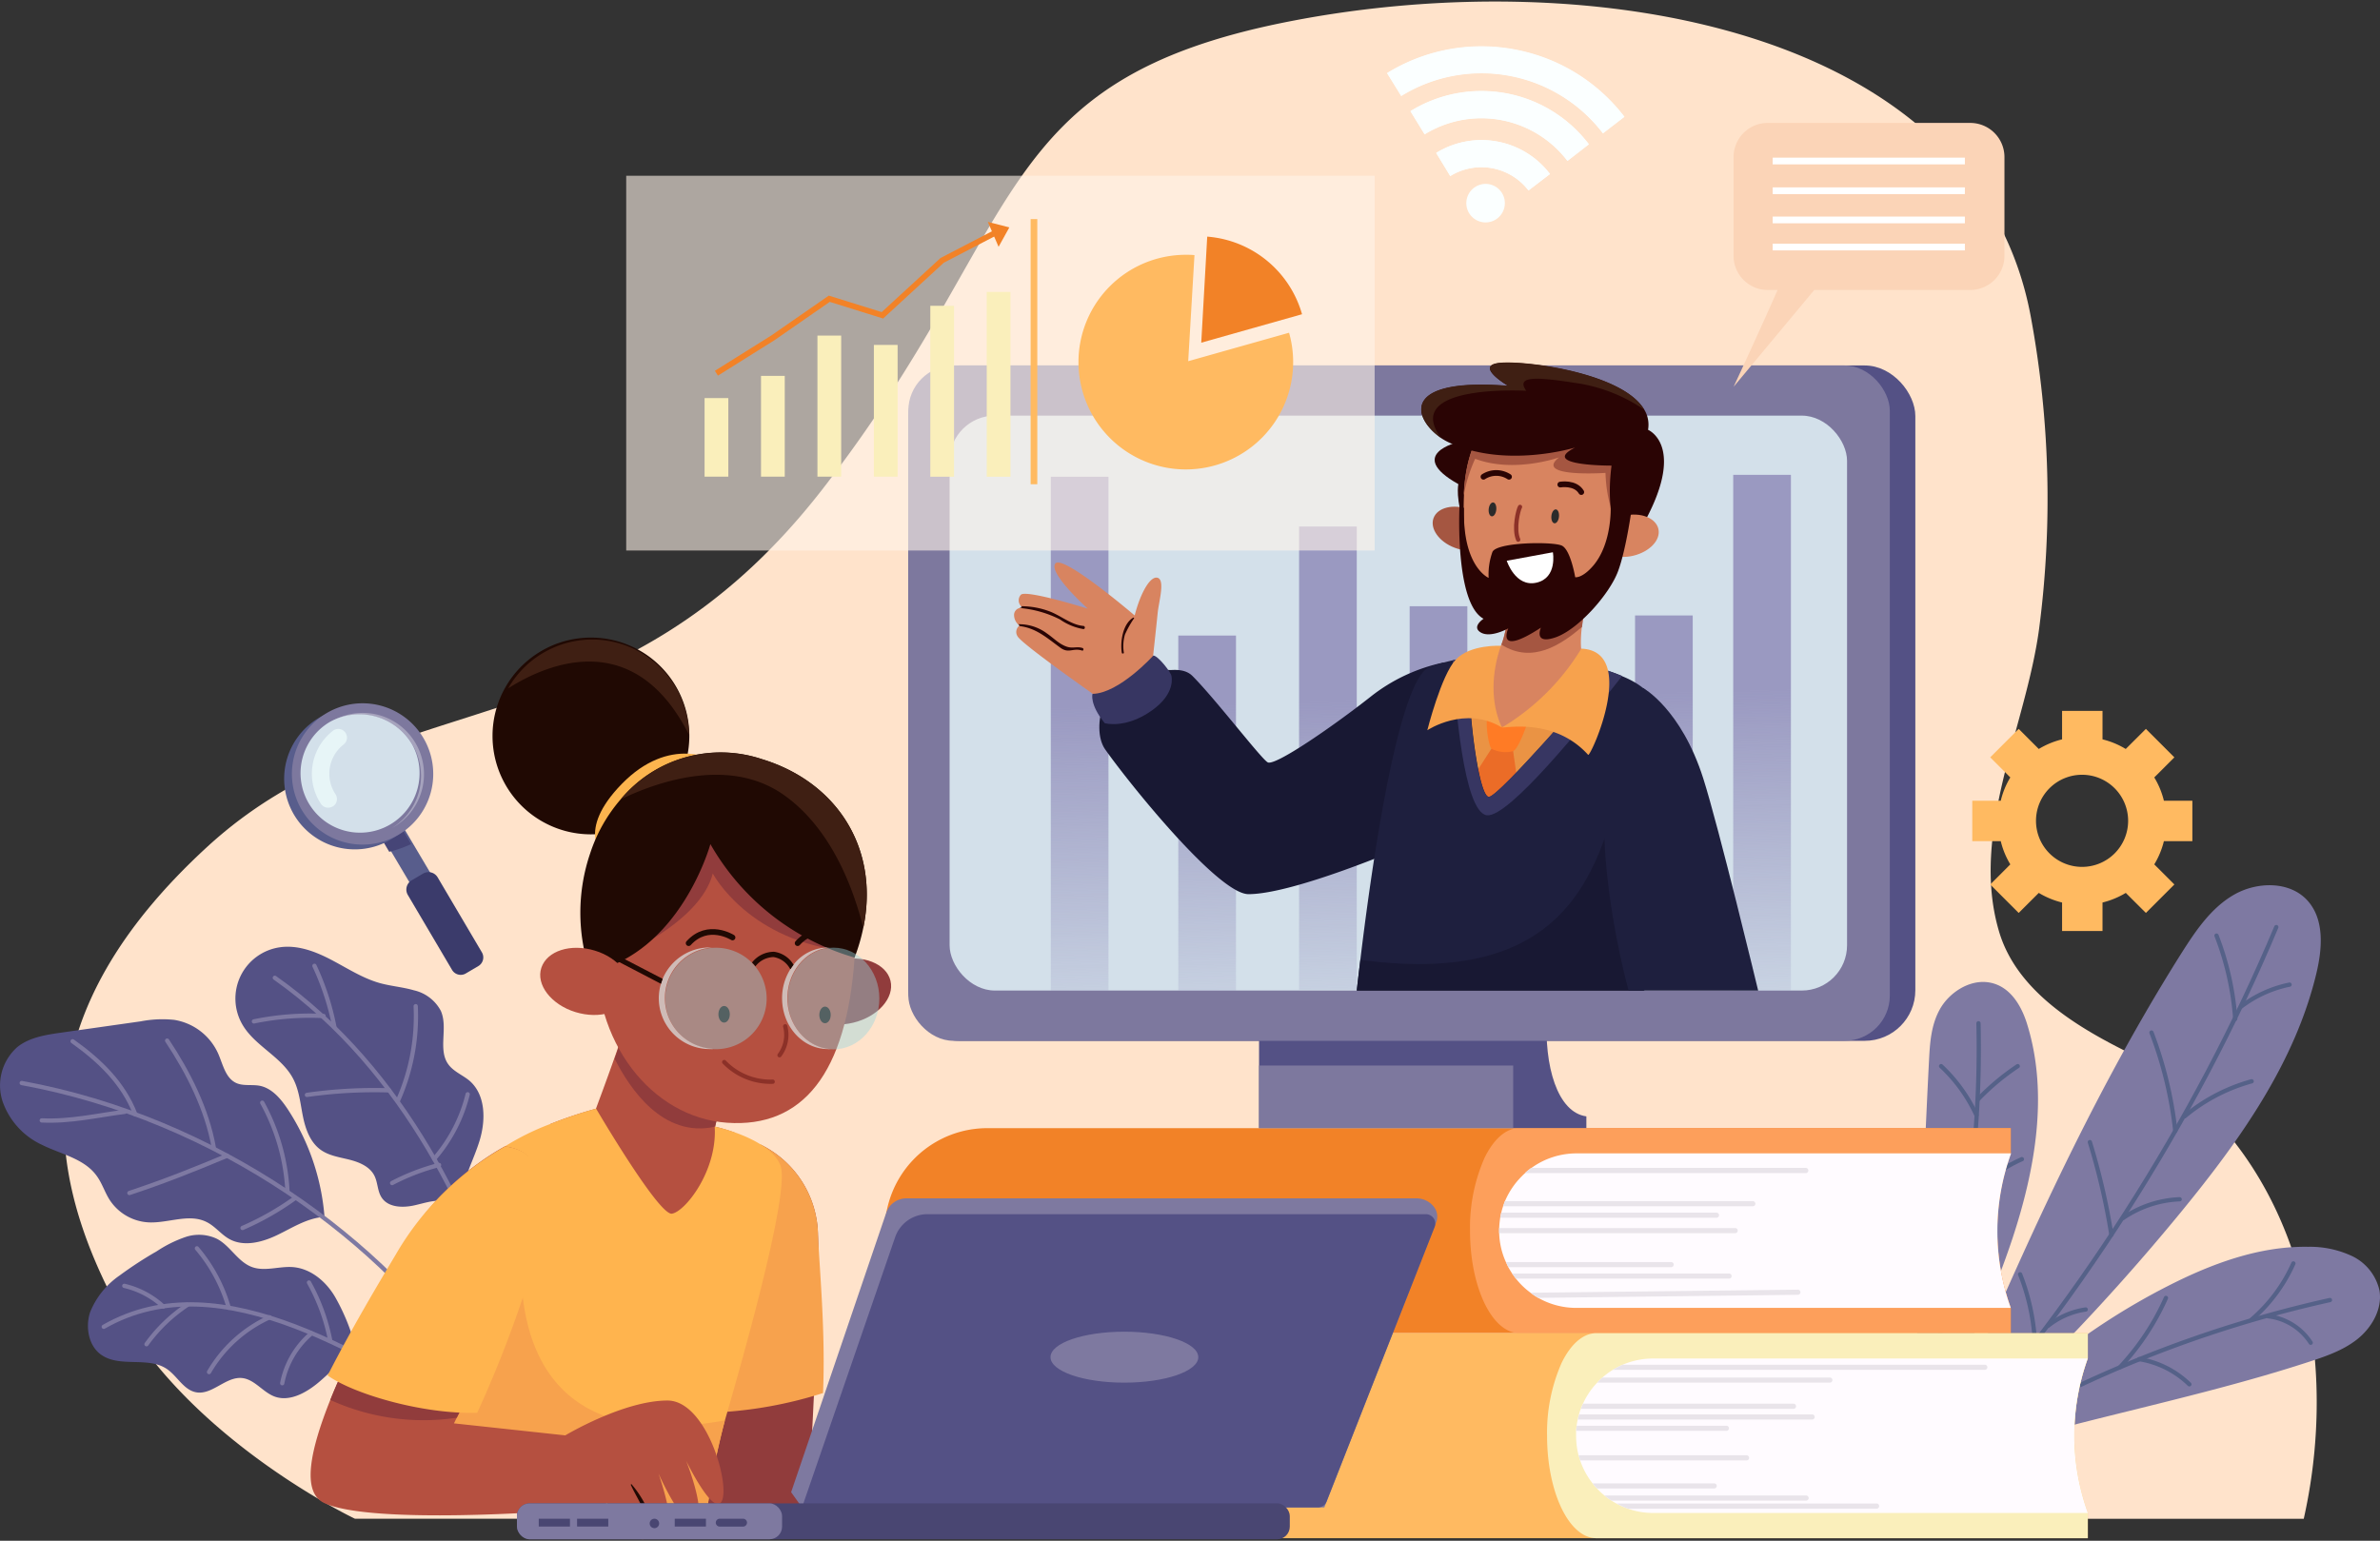 <?xml version="1.0"?>
<svg xmlns="http://www.w3.org/2000/svg" xmlns:xlink="http://www.w3.org/1999/xlink" version="1.1" width="2000" height="1295"><rect width="100%" height="100%" fill="#333333" stroke="none"/><svg xmlns:xlink="http://www.w3.org/1999/xlink" viewBox="0 0 417.95 270.1" x="0" y="0" width="2000" height="1295"><defs><linearGradient id="a" x1="310.94" y1="186.28" x2="309.24" y2="120.85" gradientUnits="userSpaceOnUse"><stop offset="0" stop-color="#9a99c1" stop-opacity="0"/><stop offset="1" stop-color="#9a99c1"/></linearGradient><linearGradient id="b" x1="293.39" y1="186.74" x2="291.69" y2="121.31" xlink:href="#a"/><linearGradient id="c" x1="253.85" y1="187.76" x2="252.16" y2="122.33" xlink:href="#a"/><linearGradient id="d" x1="234.63" y1="188.26" x2="232.94" y2="122.83" xlink:href="#a"/><linearGradient id="e" x1="213.18" y1="188.82" x2="211.49" y2="123.38" xlink:href="#a"/><linearGradient id="f" x1="191.17" y1="189.39" x2="189.47" y2="123.95" xlink:href="#a"/></defs><g style="isolation:isolate"><path d="M62.33,266.49s-29.66-14.06-42.17-38-15.76-50.62,16.22-80,71.85-16.24,108-62.76,29.21-71.89,82.05-82.23,121,.94,130.25,52.16a175.67,175.67,0,0,1,1.41,54.49c-2.3,17.2-12.18,35.73-7.06,53.13,2.92,10,12.67,16.21,21.41,20.66,30.59,15.5,39.07,51.6,32.12,82.56Z" style="fill:#ffe3cb"/><path d="M335.75,253.21c1.14-22,1.88-45.16,3-67.16.16-3.08.35-6.27,1.93-9.08s5-5.13,8.37-4.71c3.92.5,6,4.2,7,7.58,3.65,12,1.41,25.11-2.63,37.39a146.43,146.43,0,0,1-17.72,36" style="fill:#7e79a2"/><path d="M347.44,179.47a188.56,188.56,0,0,1-12.51,72.11" style="fill:none;stroke:#556188;stroke-linecap:round;stroke-linejoin:round;stroke-width:0.75px"/><path d="M340.88,187a27.48,27.48,0,0,1,6.2,8.6" style="fill:none;stroke:#556188;stroke-linecap:round;stroke-linejoin:round;stroke-width:0.75px"/><path d="M354.33,187a42,42,0,0,0-7,5.86" style="fill:none;stroke:#556188;stroke-linecap:round;stroke-linejoin:round;stroke-width:0.75px"/><path d="M339.21,205.3a20.6,20.6,0,0,1,6,7.31" style="fill:none;stroke:#556188;stroke-linecap:round;stroke-linejoin:round;stroke-width:0.75px"/><path d="M355.06,203.34a25.43,25.43,0,0,0-9.6,7.37" style="fill:none;stroke:#556188;stroke-linecap:round;stroke-linejoin:round;stroke-width:0.75px"/><path d="M339.35,256.64c12.95-30.61,26-61.38,43.73-89.48,2.5-3.94,5.23-8,9.28-10.3s9.78-2.39,12.89,1.09c2.95,3.3,2.57,8.35,1.55,12.66-3.72,15.66-13.34,29.23-23.53,41.69A384.17,384.17,0,0,1,339.08,258" style="fill:#7e79a2"/><path d="M399.74,162.57C385.54,196.44,364,230.4,339,257.23" style="fill:none;stroke:#556188;stroke-linecap:round;stroke-linejoin:round;stroke-width:0.75px"/><path d="M389.24,164.07a50.29,50.29,0,0,1,3.29,14.62" style="fill:none;stroke:#556188;stroke-linecap:round;stroke-linejoin:round;stroke-width:0.75px"/><path d="M393.61,176.5a21,21,0,0,1,8.46-3.82" style="fill:none;stroke:#556188;stroke-linecap:round;stroke-linejoin:round;stroke-width:0.75px"/><path d="M377.82,181.1A69.45,69.45,0,0,1,382,198.37" style="fill:none;stroke:#556188;stroke-linecap:round;stroke-linejoin:round;stroke-width:0.75px"/><path d="M383.64,195.81a31.44,31.44,0,0,1,11.77-6.15" style="fill:none;stroke:#556188;stroke-linecap:round;stroke-linejoin:round;stroke-width:0.75px"/><path d="M367,200.34a119,119,0,0,1,3.78,16.28" style="fill:none;stroke:#556188;stroke-linecap:round;stroke-linejoin:round;stroke-width:0.75px"/><path d="M382.77,210.38a19,19,0,0,0-9.94,3.3" style="fill:none;stroke:#556188;stroke-linecap:round;stroke-linejoin:round;stroke-width:0.75px"/><path d="M354.75,223.56a37.89,37.89,0,0,1,2.6,12" style="fill:none;stroke:#556188;stroke-linecap:round;stroke-linejoin:round;stroke-width:0.75px"/><path d="M366.27,229.74a13.84,13.84,0,0,0-6.62,2.87" style="fill:none;stroke:#556188;stroke-linecap:round;stroke-linejoin:round;stroke-width:0.75px"/><path d="M342.83,256.08a118.93,118.93,0,0,1,37.78-30.42c7.69-3.93,16.07-7.07,24.71-6.93a17.39,17.39,0,0,1,7.75,1.64,8.81,8.81,0,0,1,4.78,6c.56,3.25-1.31,6.54-3.89,8.59s-5.8,3.1-8.94,4.12c-20.19,6.55-42,10.4-62.19,16.95" style="fill:#7e79a2"/><path d="M409.16,228.08a211.91,211.91,0,0,0-64.7,26.14" style="fill:none;stroke:#556188;stroke-linecap:round;stroke-linejoin:round;stroke-width:0.75px"/><path d="M402.74,221.65a28,28,0,0,1-7.38,9.9" style="fill:none;stroke:#556188;stroke-linecap:round;stroke-linejoin:round;stroke-width:0.75px"/><path d="M398.34,230.93a10.34,10.34,0,0,1,7.44,4.65" style="fill:none;stroke:#556188;stroke-linecap:round;stroke-linejoin:round;stroke-width:0.75px"/><path d="M380.36,227.71a44,44,0,0,1-8.06,12.15" style="fill:none;stroke:#556188;stroke-linecap:round;stroke-linejoin:round;stroke-width:0.75px"/><path d="M375.66,238.46a16.37,16.37,0,0,1,8.81,4.42l-.19-.17" style="fill:none;stroke:#556188;stroke-linecap:round;stroke-linejoin:round;stroke-width:0.75px"/><path d="M353.11,202.32a39.92,39.92,0,0,0,0,27.14v4.43H173.38a18,18,0,1,1,0-36H353.11Z" style="fill:#f28227"/><path d="M353.11,202.32a39.92,39.92,0,0,0,0,27.14v4.43H266.8c-4.78,0-8.65-8.06-8.65-18a30.38,30.38,0,0,1,2.53-12.74c1.57-3.25,3.73-5.27,6.12-5.27h86.31Z" style="fill:#fd9f5b"/><path d="M353.11,229.46H276.82a13.51,13.51,0,0,1-6.69-1.76h0a11.31,11.31,0,0,1-1.35-.9h0a13.14,13.14,0,0,1-2.57-2.48l-.66-.9c-.24-.36-.46-.72-.67-1.11l-.43-.9a13.27,13.27,0,0,1-1.18-5.07v-.9a15.62,15.62,0,0,1,.18-1.81l.19-.9a8.91,8.91,0,0,1,.32-1.12l.33-.9a13.68,13.68,0,0,1,3-4.42,6.51,6.51,0,0,1,.54-.51,10.61,10.61,0,0,1,1.12-.91,13.5,13.5,0,0,1,7.93-2.55h76.29A39.92,39.92,0,0,0,353.11,229.46Z" style="fill:#fffbff"/><path d="M317.56,205.32a.44.44,0,0,1-.45.46H267.77a10.61,10.61,0,0,1,1.12-.91h48.22A.45.45,0,0,1,317.56,205.32Z" style="fill:#e9e4ea"/><path d="M264.27,210.71h43.54a.45.45,0,0,1,.45.45.44.44,0,0,1-.45.45H263.94Z" style="fill:#e9e4ea"/><path d="M263.62,212.73h37.81a.45.45,0,1,1,0,.9h-38Z" style="fill:#e9e4ea"/><path d="M263.25,215.44h41.46a.45.45,0,0,1,.45.45.45.45,0,0,1-.45.45H263.25Z" style="fill:#e9e4ea"/><path d="M264.86,222.31h28.61a.45.45,0,0,0,.45-.45.44.44,0,0,0-.45-.45h-29Z" style="fill:#e9e4ea"/><path d="M266.19,224.32h37.45a.45.45,0,1,0,0-.9H265.53Z" style="fill:#e9e4ea"/><path d="M316.17,226.7a.44.44,0,0,1-.44.46l-45.6.54h0a11.31,11.31,0,0,1-1.35-.9l47-.54A.45.45,0,0,1,316.17,226.7Z" style="fill:#e9e4ea"/><path d="M366.64,238.34a40,40,0,0,0,0,27.14v4.43H186.91a18,18,0,1,1,0-36H366.64Z" style="fill:#ffba61"/><path d="M366.64,238.34a40,40,0,0,0,0,27.14v4.43H280.33c-4.78,0-8.65-8.06-8.65-18a30.38,30.38,0,0,1,2.53-12.74c1.57-3.25,3.73-5.27,6.12-5.27h86.31Z" style="fill:#faefbb"/><path d="M366.64,265.48H290.36a13.4,13.4,0,0,1-6.5-1.66,7.48,7.48,0,0,1-.86-.51,11.22,11.22,0,0,1-1.24-.9,11.76,11.76,0,0,1-1.31-1.23,9.59,9.59,0,0,1-.77-.9,13.23,13.23,0,0,1-2.18-4l-.28-.9a13.54,13.54,0,0,1-.44-3.45c0-.27,0-.56,0-.84a6.53,6.53,0,0,1,.09-.9,8,8,0,0,1,.19-1.09,6.57,6.57,0,0,1,.22-.9,8,8,0,0,1,.32-1,6.91,6.91,0,0,1,.38-.9,13.23,13.23,0,0,1,2.49-3.7l.26-.28c.22-.22.43-.42.67-.62a12.71,12.71,0,0,1,1.81-1.35,14.9,14.9,0,0,1,1.73-.9,13.67,13.67,0,0,1,5.39-1.1h76.28A40,40,0,0,0,366.64,265.48Z" style="fill:#fffbff"/><path d="M349,239.89a.45.45,0,0,1-.45.45H283.24a14.9,14.9,0,0,1,1.73-.9h63.61A.45.45,0,0,1,349,239.89Z" style="fill:#e9e4ea"/><path d="M321.79,242.14a.46.46,0,0,1-.45.45H280.5l.26-.28c.22-.22.43-.42.67-.62h39.91A.45.45,0,0,1,321.79,242.14Z" style="fill:#e9e4ea"/><path d="M315.4,246.74a.44.44,0,0,1-.45.45H277.63a6.91,6.91,0,0,1,.38-.9H315A.45.45,0,0,1,315.4,246.74Z" style="fill:#e9e4ea"/><path d="M318.68,248.62a.45.45,0,0,1-.45.45H277.09a6.57,6.57,0,0,1,.22-.9h40.92A.44.44,0,0,1,318.68,248.62Z" style="fill:#e9e4ea"/><path d="M303.62,250.61a.45.45,0,0,1-.45.45H276.81a6.53,6.53,0,0,1,.09-.9h26.27A.45.45,0,0,1,303.62,250.61Z" style="fill:#e9e4ea"/><path d="M277.5,256.25h29.21a.45.45,0,0,0,.45-.45.44.44,0,0,0-.45-.45H277.22Z" style="fill:#e9e4ea"/><path d="M317.62,262.86a.45.45,0,0,1-.45.45H283a11.22,11.22,0,0,1-1.24-.9h35.41A.45.45,0,0,1,317.62,262.86Z" style="fill:#e9e4ea"/><path d="M301.48,260.73a.46.46,0,0,1-.46.45H280.45a9.59,9.59,0,0,1-.77-.9H301A.46.46,0,0,1,301.48,260.73Z" style="fill:#e9e4ea"/><path d="M330,264.27a.45.45,0,0,1-.45.46H285.9a13.34,13.34,0,0,1-2-.91h45.68A.45.45,0,0,1,330,264.27Z" style="fill:#e9e4ea"/><path d="M57,213.64a40.26,40.26,0,0,0-6.42-19c-1.23-1.87-2.81-3.78-5-4.2-1.37-.25-2.86.09-4.12-.49-1.87-.88-2.31-3.25-3.14-5.14a10.23,10.23,0,0,0-7.73-5.94,20,20,0,0,0-5.87.26l-14.1,2c-2.66.38-5.47.83-7.57,2.51a9,9,0,0,0-2.59,9.57,13.18,13.18,0,0,0,6.87,7.59c3.32,1.66,7.39,2.4,9.59,5.39,1,1.32,1.46,2.94,2.35,4.32a8.71,8.71,0,0,0,6.68,3.92c3.52.23,7.3-1.67,10.43,0,1.45.75,2.47,2.15,3.9,2.94,2.51,1.39,5.67.59,8.27-.64s5.1-2.9,8-3.22" style="fill:#545185"/><path d="M82.81,240.88c-15.13-23.06-44.64-44.64-79-50.92" style="fill:none;stroke:#7e79a2;stroke-linecap:round;stroke-linejoin:round;stroke-width:0.75px"/><path d="M29.35,182.51c3.76,5.66,7,12.1,8.19,18.78" style="fill:none;stroke:#7e79a2;stroke-linecap:round;stroke-linejoin:round;stroke-width:0.75px"/><path d="M22.72,209.28c6.27-2.09,11.06-4,17.16-6.55" style="fill:none;stroke:#7e79a2;stroke-linecap:round;stroke-linejoin:round;stroke-width:0.75px"/><path d="M46.05,193.42a35.91,35.91,0,0,1,4.42,15.33" style="fill:none;stroke:#7e79a2;stroke-linecap:round;stroke-linejoin:round;stroke-width:0.75px"/><path d="M42.59,215.42a49.63,49.63,0,0,0,9.14-5.18" style="fill:none;stroke:#7e79a2;stroke-linecap:round;stroke-linejoin:round;stroke-width:0.75px"/><path d="M12.75,182.63c4.75,3.37,8.91,7.37,11,12.81" style="fill:none;stroke:#7e79a2;stroke-linecap:round;stroke-linejoin:round;stroke-width:0.75px"/><path d="M7.33,196.53c5.09.24,9.72-.89,14.58-1.51" style="fill:none;stroke:#7e79a2;stroke-linecap:round;stroke-linejoin:round;stroke-width:0.75px"/><path d="M80.79,210.73c.39-3.73,2.35-7.09,3.44-10.68s1.07-8-1.77-10.48c-1.19-1-2.78-1.6-3.71-2.86-1.92-2.6,0-6.48-1.35-9.45a7.13,7.13,0,0,0-4.7-3.58c-2-.58-4-.72-6-1.27-3-.84-5.69-2.6-8.47-4.06s-5.88-2.66-9-2.24a9.1,9.1,0,0,0-6.63,13.64c2.2,3.74,6.85,5.59,8.87,9.44,1.06,2,1.27,4.36,1.72,6.6s1.27,4.57,3.12,5.9c1.46,1.05,3.32,1.3,5.06,1.74s3.58,1.21,4.38,2.82c.61,1.21.52,2.7,1.27,3.83,1.15,1.76,3.7,1.83,5.75,1.37s4.2-1.25,6.18-.54" style="fill:#545185"/><path d="M88.51,232.41c-5-17.58-17.13-44.65-40.25-60.93" style="fill:none;stroke:#7e79a2;stroke-linecap:round;stroke-linejoin:round;stroke-width:0.75px"/><path d="M55.22,169.38a46,46,0,0,1,3.5,10.73" style="fill:none;stroke:#7e79a2;stroke-linecap:round;stroke-linejoin:round;stroke-width:0.75px"/><path d="M44.59,179.14a48.71,48.71,0,0,1,12.23-.95" style="fill:none;stroke:#7e79a2;stroke-linecap:round;stroke-linejoin:round;stroke-width:0.75px"/><path d="M73,176.47A36.41,36.41,0,0,1,69.91,193" style="fill:none;stroke:#7e79a2;stroke-linecap:round;stroke-linejoin:round;stroke-width:0.75px"/><path d="M53.9,192.05a83.89,83.89,0,0,1,14.43-.8" style="fill:none;stroke:#7e79a2;stroke-linecap:round;stroke-linejoin:round;stroke-width:0.75px"/><path d="M68.86,207.53a38.46,38.46,0,0,1,8.24-3.17" style="fill:none;stroke:#7e79a2;stroke-linecap:round;stroke-linejoin:round;stroke-width:0.75px"/><path d="M82.13,191.94a27.17,27.17,0,0,1-5.88,11.34" style="fill:none;stroke:#7e79a2;stroke-linecap:round;stroke-linejoin:round;stroke-width:0.75px"/><path d="M62.78,237.87A36,36,0,0,0,59,227.81c-1.58-2.87-4.36-5.28-7.62-5.52-2.39-.16-4.87.81-7.11,0-2.54-.92-3.85-3.8-6.25-5a7.38,7.38,0,0,0-5.47-.27,21.85,21.85,0,0,0-5,2.48A67.85,67.85,0,0,0,21,223.77a14.33,14.33,0,0,0-5.17,6.43c-.88,2.64-.27,6,2,7.53,3.27,2.25,8.17.23,11.46,2.45,1.84,1.24,2.95,3.69,5.14,4.1,2.82.53,5.22-2.79,8.08-2.5,2.2.23,3.64,2.48,5.71,3.25,2.54.93,5.32-.55,7.43-2.24s4.47-4.49,7.14-4.92" style="fill:#545185"/><path d="M83.77,249.36C64.9,239,39.1,220.81,18.22,232.78" style="fill:none;stroke:#7e79a2;stroke-linecap:round;stroke-linejoin:round;stroke-width:0.75px"/><path d="M34.58,219a28,28,0,0,1,5.59,10.44" style="fill:none;stroke:#7e79a2;stroke-linecap:round;stroke-linejoin:round;stroke-width:0.75px"/><path d="M21.83,225.59a15.14,15.14,0,0,1,6.83,3.62" style="fill:none;stroke:#7e79a2;stroke-linecap:round;stroke-linejoin:round;stroke-width:0.75px"/><path d="M25.73,235.84a27.75,27.75,0,0,1,7.18-6.91" style="fill:none;stroke:#7e79a2;stroke-linecap:round;stroke-linejoin:round;stroke-width:0.75px"/><path d="M36.71,240.73a23.6,23.6,0,0,1,10.63-9.62" style="fill:none;stroke:#7e79a2;stroke-linecap:round;stroke-linejoin:round;stroke-width:0.75px"/><path d="M54.26,225A34.24,34.24,0,0,1,58,235.26" style="fill:none;stroke:#7e79a2;stroke-linecap:round;stroke-linejoin:round;stroke-width:0.75px"/><path d="M49.56,242.69a15.33,15.33,0,0,1,5.12-8.75" style="fill:none;stroke:#7e79a2;stroke-linecap:round;stroke-linejoin:round;stroke-width:0.75px"/><path d="M143.4,233.92c-.13,3.62-.3,7.41-.47,11.05-.07,1.22-.12,2.44-.18,3.63-.5,9.85-1,17.89-1,17.89l-19.09-.44,2.81-16.84.23-1.38,2-12,5.86-35.05a17.91,17.91,0,0,1,10.08,15.83C143.8,220.41,143.67,226.88,143.4,233.92Z" style="fill:#913c3c"/><path d="M144.53,244.42a73.81,73.81,0,0,1-18.83,3.41l7.87-47.05a17.91,17.91,0,0,1,10.08,15.83C143.88,222.36,145,233.7,144.53,244.42Z" style="fill:#f7a24d"/><path d="M129,198.67c.06,9.32-7.44,17.16-13.76,17.92-5.78.69-15.21-13.87-18.59-19.43a74.07,74.07,0,0,1,8-2.68s1.81-4.84,3.2-8.78c.4-1.11.76-2.15,1-3a14.33,14.33,0,0,0,.57-2l18.74,5.87-.13.52L126.22,195l-.65,2.63A29.08,29.08,0,0,1,129,198.67Z" style="fill:#b55040"/><path d="M128.16,187.15l-2.59,10.48c-9.19,2.05-15-6.73-17.63-11.93.4-1.11.76-2.15,1-3Z" style="fill:#913c3c"/><path d="M121.05,129.2a17.28,17.28,0,1,1,0-.39C121.05,128.94,121.05,129.08,121.05,129.2Z" style="fill:#200903"/><path d="M121,128.81c-9.39-18.61-24.25-12.93-31.76-8.17A17,17,0,0,1,121,128.81Z" style="fill:#3f1f13"/><path d="M106,150.08s-5-4.27,3.21-12.67,16.37-4.81,17.9-2.77Z" style="fill:#fcb44e"/><path d="M156.38,172c.73,3-2.21,6.33-6.56,7.37s-8.46-.56-9.19-3.59,2.21-6.33,6.56-7.38S155.65,169,156.38,172Z" style="fill:#913c3c"/><path d="M150.07,167.94c-1.39,20.32-9.1,29.93-22.38,29s-23.8-14.3-22.89-30.74c1.35-24.55,13.59-29.62,26.87-28.73S151.19,151.52,150.07,167.94Z" style="fill:#b55040"/><path d="M107.94,168.09s15-6.06,17.23-14.93c0,0,6.35,12.16,24.17,13.71l-18.65-27.34L111.23,151.6Z" style="fill:#913c3c"/><path d="M151.6,162.71a32.94,32.94,0,0,1-1.53,5.22A42.85,42.85,0,0,1,124.75,148s-5.22,19.12-21.11,22.48a32.39,32.39,0,0,1,0-20.86,27.58,27.58,0,0,1,5.37-9.5,22.84,22.84,0,0,1,24.76-7.06C146.91,137.06,154.5,148.68,151.6,162.71Z" style="fill:#200903"/><path d="M151.6,162.71c-2.25-9-6.56-18-13.71-23.17-9.77-7.14-22.86-2.32-28.88.6a22.84,22.84,0,0,1,24.76-7.06C146.91,137.06,154.5,148.68,151.6,162.71Z" style="fill:#3f1f13"/><path d="M110.48,174.51c-.93,3-5.14,4.3-9.41,3s-7-4.83-6-7.8,5.14-4.3,9.41-3S111.41,171.54,110.48,174.51Z" style="fill:#b55040"/><path d="M128.16,177.89c0,.8-.44,1.46-1,1.46s-1-.66-1-1.46.44-1.46,1-1.46S128.16,177.08,128.16,177.89Z" style="fill:#200903"/><path d="M145.88,178c0,.8-.44,1.46-1,1.46s-1-.66-1-1.46.44-1.46,1-1.46S145.88,177.19,145.88,178Z" style="fill:#200903"/><path d="M128.64,164.4s-4.32-2.75-7.71,1" style="fill:none;stroke:#200903;stroke-linecap:round;stroke-linejoin:round"/><path d="M147.77,164.4s-4.32-2.75-7.7,1" style="fill:none;stroke:#200903;stroke-linecap:round;stroke-linejoin:round"/><path d="M137.89,180a5.94,5.94,0,0,1-1,5.08" style="fill:none;stroke:#8c3128;stroke-linecap:round;stroke-linejoin:round;stroke-width:0.75px"/><path d="M135.69,189.73a11.29,11.29,0,0,1-8.51-3.45" style="fill:none;stroke:#8c3128;stroke-linecap:round;stroke-linejoin:round;stroke-width:0.75px"/><path d="M134.63,175.12a8.91,8.91,0,1,1-2.61-6.31,7.73,7.73,0,0,1,.6.67A8.92,8.92,0,0,1,134.63,175.12Z" style="fill:#99d7e0;opacity:0.43;mix-blend-mode:screen"/><path d="M125.16,184l-.54,0a8.93,8.93,0,0,1-8.93-8.93,8.8,8.8,0,0,1,.39-2.58,8.1,8.1,0,0,1,.3-.87,9,9,0,0,1,8.24-5.47l.54,0a8.92,8.92,0,0,0,0,17.81Z" style="fill:#dceeef;opacity:0.68"/><ellipse cx="146.37" cy="175.12" rx="8.05" ry="8.93" style="fill:#99d7e0;opacity:0.43;mix-blend-mode:screen"/><path d="M145.88,184l-.48,0c-4.46,0-8.06-4-8.06-8.93a9.47,9.47,0,0,1,1.5-5.17,6.17,6.17,0,0,1,.52-.74,7.72,7.72,0,0,1,6-3l.48,0c-4.22.28-7.57,4.16-7.57,8.9S141.66,183.75,145.88,184Z" style="fill:#dceeef;opacity:0.68"/><path d="M139.36,169.21a6.17,6.17,0,0,0-.52.74.3.3,0,0,1-.14-.11,4,4,0,0,0-2.86-2,4.13,4.13,0,0,0-3.18,1.63l0,0a7.73,7.73,0,0,0-.6-.67,4.9,4.9,0,0,1,3.88-1.89A4.69,4.69,0,0,1,139.36,169.21Z" style="fill:#200903"/><path d="M116.38,171.67a8.1,8.1,0,0,0-.3.87l-7.8-4.06.43-.79Z" style="fill:#200903"/><path d="M127.3,249.22A123.37,123.37,0,0,0,124,266.49l-56.57-5s9.15-47,15.5-55.54a15.8,15.8,0,0,1,2.75-2.81,44.28,44.28,0,0,1,11-6,74.07,74.07,0,0,1,8-2.68s11,18.78,13.31,18.45,8-7.51,7.52-15.3a29.08,29.08,0,0,1,3.47,1c3,1.05,7,3,8.07,5.83C138.67,208.53,131.9,233.38,127.3,249.22Z" style="fill:#ffb44e"/><path d="M127.3,249.22A123.37,123.37,0,0,0,124,266.49l-56.57-5s9.15-47,15.5-55.54a15.8,15.8,0,0,1,2.75-2.81l7.23,4.29C89.77,223.59,88.18,256.31,127.3,249.22Z" style="fill:#f7a24d"/><path d="M126.28,263.86c-1.71.64-5.41-6.78-5.79-7.55.34.85,3.8,9.8,1.41,10.86-1.93.85-6-8-6.26-8.63.2.58,3.1,9.08,1.46,10.15a2,2,0,0,1-2.18-.08,5.77,5.77,0,0,1-.7-.52l-.15-.16a1.66,1.66,0,0,1-.78,2.07c-2.09,1-6.66-6.27-6.66-6.27a13,13,0,0,1-8.45,1.36S65.44,267.6,57,263.76c-4.16-1.87-2.48-9.43,1-18.13.53-1.32,1.1-2.67,1.71-4,1.88-4.26,4-8.61,6-12.57,1.73-3.44,3.33-6.57,4.53-9.1,5.92-12.48,18.41-18.86,18.41-18.86,12.71,1.62,3.62,23.26,2.25,26.23-.59,1.26-3,6.14-5.46,11-1.83,3.66-3.68,7.34-4.76,9.48-.18.35-.33.67-.47.93l-.49,1,19.55,2.11s10.2-6.12,17.93-6.12C124.57,245.7,128.91,262.87,126.28,263.86Z" style="fill:#b55040"/><path d="M85.44,238.34c-1.83,3.66-3.68,7.34-4.76,9.48-.18.35-.33.67-.47.93A39.45,39.45,0,0,1,58,245.63c.53-1.32,1.1-2.67,1.71-4,1.88-4.26,4-8.61,6-12.57Z" style="fill:#913c3c"/><path d="M114.92,268.61a5.77,5.77,0,0,1-.7-.52,24.91,24.91,0,0,0-1-2.71c-.71-1.66-1.69-3.18-2.44-4.83,0-.09.07-.19.14-.1A18.12,18.12,0,0,1,114.92,268.61Z" style="fill:#200903"/><path d="M91.73,227.89a205.73,205.73,0,0,1-7.93,20c-9.86.27-22-3.45-26.26-6.57,4.25-8.34,8.92-16.12,12-21.3a51.32,51.32,0,0,1,19.15-18.92C101.36,202.69,93.31,223.39,91.73,227.89Z" style="fill:#ffb44e"/><path d="M232.56,264.51H140.84l-1.91-2.68,16.7-49.08a3.74,3.74,0,0,1,3.54-2.53h89.59a3.88,3.88,0,0,1,3,1.43h0a2.81,2.81,0,0,1,.44,2.81Z" style="fill:#7e79a0"/><path d="M231.44,264.51h-90.6L157.21,217a6,6,0,0,1,5.64-4h87.54a1.65,1.65,0,0,1,1.54,2.26l-19,48.28A1.64,1.64,0,0,1,231.44,264.51Z" style="fill:#545185"/><path d="M210.43,238.11c0,2.47-5.8,4.48-13,4.48s-12.95-2-12.95-4.48,5.79-4.47,12.95-4.47S210.43,235.64,210.43,238.11Z" style="fill:#7e79a0"/><rect x="90.78" y="263.79" width="135.72" height="6.31" rx="2.22" style="fill:#494672"/><rect x="90.78" y="263.79" width="46.56" height="6.31" rx="2.22" style="fill:#7e79a0"/><rect x="94.61" y="266.49" width="5.48" height="1.37" style="fill:#494672"/><rect x="101.34" y="266.49" width="5.48" height="1.37" style="fill:#494672"/><rect x="118.49" y="266.49" width="5.48" height="1.37" style="fill:#494672"/><path d="M130.49,267.87h-4.1a.69.69,0,0,1-.69-.69h0a.69.69,0,0,1,.69-.69h4.1a.69.69,0,0,1,.69.69h0A.69.69,0,0,1,130.49,267.87Z" style="fill:#494672"/><path d="M115.75,267.32a.83.83,0,1,1-.83-.83A.83.83,0,0,1,115.75,267.32Z" style="fill:#494672"/><path d="M385,147.48v-7.1h-5a14.3,14.3,0,0,0-1.69-4.09l3.53-3.53-5-5-3.54,3.53a14.53,14.53,0,0,0-4.08-1.69v-5h-7.1v5a14.59,14.59,0,0,0-4.09,1.69l-3.53-3.53-5,5,3.53,3.53a14.28,14.28,0,0,0-1.68,4.09h-5v7.1h5a14.51,14.51,0,0,0,1.68,4.08l-3.53,3.53,5,5,3.53-3.52a14.9,14.9,0,0,0,4.09,1.69v5h7.1v-5a14.9,14.9,0,0,0,4.09-1.69l3.53,3.52,5-5-3.53-3.53a14.53,14.53,0,0,0,1.69-4.08ZM365.64,152a8.09,8.09,0,1,1,8.08-8.08A8.09,8.09,0,0,1,365.64,152Z" style="fill:#ffba61"/><rect x="72.71" y="141.49" width="4" height="29.36" transform="matrix(0.86, -0.51, 0.51, 0.86, -69, 59.63)" style="fill:#585d8c"/><path d="M69,142.51,72.19,148a21,21,0,0,1-3.84,1.35l-2.83-4.79Z" style="fill:#464577"/><path d="M73,130.21a12.41,12.41,0,1,1-17-4.38A12.4,12.4,0,0,1,73,130.21Z" style="fill:#585d8c"/><path d="M74.36,129.37a12.41,12.41,0,1,1-17-4.38A12.41,12.41,0,0,1,74.36,129.37Z" style="fill:#7d789e"/><path d="M72.94,130.21A10.76,10.76,0,0,1,69.14,145l-.27.15a10.76,10.76,0,0,0-10.93-18.53l.26-.16A10.76,10.76,0,0,1,72.94,130.21Z" style="fill:#fff;opacity:0.32"/><path d="M72.4,130.53a10.45,10.45,0,1,1-14.46-4A10.75,10.75,0,0,1,72.4,130.53Z" style="fill:#d3e0ea"/><path d="M58.36,141.41a1.52,1.52,0,0,1-2-.48,9.56,9.56,0,0,1,2-12.75,1.53,1.53,0,1,1,1.91,2.38,6.51,6.51,0,0,0-1.35,8.68,1.54,1.54,0,0,1-.43,2.12Z" style="fill:#e7f5f7"/><path d="M76.93,152.46h2.34a1.87,1.87,0,0,1,1.87,1.87v15.29a1.76,1.76,0,0,1-1.76,1.76H76.82a1.76,1.76,0,0,1-1.76-1.76V154.33A1.87,1.87,0,0,1,76.93,152.46Z" transform="translate(-71.45 62.15) rotate(-30.54)" style="fill:#3b3b6b"/><path d="M278.58,197.87H221.1V178h50.56c-.55,9,1.85,17.13,6.92,17.82Z" style="fill:#545185"/><rect x="221.1" y="186.89" width="44.63" height="10.99" style="fill:#7d789e"/><rect x="159.51" y="63.93" width="176.84" height="118.62" rx="8.88" style="fill:#545185"/><rect x="159.51" y="63.93" width="172.36" height="118.62" rx="7.95" style="fill:#7d789e"/><rect x="166.76" y="72.74" width="157.6" height="100.98" rx="7.95" style="fill:#d3e0ea"/><rect x="304.37" y="83.14" width="10.13" height="90.59" style="fill:url(#a)"/><rect x="287.13" y="107.84" width="10.13" height="65.73" style="fill:url(#b)"/><rect x="247.55" y="106.22" width="10.13" height="67.51" style="fill:url(#c)"/><rect x="228.13" y="92.22" width="10.13" height="81.36" style="fill:url(#d)"/><rect x="206.92" y="111.37" width="10.13" height="62.36" style="fill:url(#e)"/><rect x="184.53" y="83.48" width="10.13" height="90.24" style="fill:url(#f)"/><path d="M282.25,117.52c-3.48,4.07-18.82,21.84-20.76,22.18s-4.07-17.37-3.46-24.58c2.92-.55,5.1-.91,5.54-2a1,1,0,0,0,.09-.21l.06-.15c1.07-2.81,1.47-7.74,1.57-9.13l0-.39,14.53-3.56s0,.14-.11.4c-.26,1-.95,3.73-1.46,6.64-.19,1-.35,2.08-.46,3.09-.33,2.92-.26,5.51.83,6.2A16.89,16.89,0,0,0,282.25,117.52Z" style="fill:#d88460"/><path d="M279.74,100.13c-.26,1-.95,3.73-1.46,6.64-.19,1-.35,2.08-.46,3.09-3.65,3.08-8.7,6.56-14.16,3.1l.06-.15c1.07-2.81,1.47-7.74,1.57-9.13Z" style="fill:#a55641"/><polygon points="257.58 122.2 263.75 127.43 276.5 125.15 267.04 139.61 258.47 142.47 252.62 125.86 257.58 122.2" style="fill:#ea9344"/><path d="M262.44,130.41c.12,0,3.28,1.26,3.28,1.26l.92,6.44-5.34,3.08-3.37-3.75Z" style="fill:#eb6c27"/><path d="M261.38,125.11l2.37,2.32,4.54-.89s-1.56,4.71-2.57,5.13a5.33,5.33,0,0,1-3.79-.42C261.38,130.79,260.67,126.08,261.38,125.11Z" style="fill:#ff7b25"/><path d="M253.57,116.09a30.86,30.86,0,0,0-12.94,6.07c-6.42,5.06-16.68,12.17-18,11.48-1.11-.56-9.16-11.1-13.22-15.17-1.54-1.54-4-.9-4.2-1.08l-12,8.28s-.71,3.46.9,5.74c4.18,5.93,19.83,25.37,25.13,25.38,8,0,27.45-8.38,27.45-8.38Z" style="fill:#181833"/><path d="M203.3,107.38c-.19,1.94-.93,8.71-.93,8.71l-8.21,7.1s-14.94-10.41-15.49-11.73a1.37,1.37,0,0,1,.25-1.74.75.75,0,0,1,.14-.1,1.5,1.5,0,0,1-.27-.21,2.35,2.35,0,0,1-.71-1.57,1.25,1.25,0,0,1,1-1.31,2.63,2.63,0,0,1,.46-.1,2.24,2.24,0,0,1-.22-.21,1.46,1.46,0,0,1-.06-2c.82-1,11.77,2.43,11.77,2.43s-7-6.28-5.7-7.94,13.93,9.13,13.93,9.13c1.06-4.12,2.82-7.08,4.08-6.6S203.5,105.43,203.3,107.38Z" style="fill:#d88460"/><path d="M199,108.23c-1.84,1.08-2.31,4.26-2,6.16,0,.2.38.16.36,0a7.33,7.33,0,0,1,.19-3.19,18.06,18.06,0,0,1,1.55-2.79A.1.1,0,0,0,199,108.23Z" style="fill:#2a0404"/><path d="M190,114c-1.6-.51-2.3.6-3.8-.5-2.43-1.78-4.29-3.48-7.26-3.81a.75.75,0,0,1,.14-.1,1.5,1.5,0,0,1-.27-.21,8.16,8.16,0,0,1,5.07,1.64c1.17.8,2.07,1.82,3.42,2.29,1.08.38,1.79-.08,2.82.25C190.38,113.68,190.26,114.12,190,114Z" style="fill:#2a0404"/><path d="M190.24,110.23a10.1,10.1,0,0,1-4.11-1.7,19.21,19.21,0,0,0-7.09-2,2.63,2.63,0,0,1,.46-.1,2.24,2.24,0,0,1-.22-.21,14,14,0,0,1,5,.89c2,.74,3.83,2.39,6,2.57C190.59,109.72,190.59,110.26,190.24,110.23Z" style="fill:#2a0404"/><path d="M194,126.76s3.67,1.07,8.32-2.26c4.22-3,3.4-6,3.4-6,0-.58-2.37-3.62-3.18-3.62,0,0-6,6.64-10.67,6.73C191.84,121.56,191.29,123.43,194,126.76Z" style="fill:#373662"/><path d="M292,131.73c0,14.2-3.24,42-3.24,42H238.26s.22-2.07.63-5.4c1.65-13.8,6.47-49.44,12.24-51.48a35.18,35.18,0,0,1,4-1.13c1-.24,2-.43,2.94-.6-.61,7.21,1.53,24.92,3.46,24.58s17.28-18.11,20.76-22.18c.84.28,1.73.59,2.61,1,2.59,1.07,5.17,2.68,6.43,5.79C291.77,125.47,292,128.17,292,131.73Z" style="fill:#1e1f3e"/><path d="M286,130.62c0,14.2,2.67,43.11,2.67,43.11H238.26s.22-2.07.63-5.4C277.3,173.49,281.69,150.73,286,130.62Z" style="fill:#181833"/><path d="M284.86,118.47c-6.58,8.44-20,25-23.77,24.46-4.08-.58-5.57-19.86-6-27.21,1-.24,2-.43,2.94-.6-.61,7.21,1.53,24.92,3.46,24.58s17.28-18.11,20.76-22.18C283.09,117.8,284,118.11,284.86,118.47Z" style="fill:#373662"/><path d="M263.75,127.52c-2.06-4.39-1.81-9.69-.18-14.35,0,0-5.36-.3-7.92,2.42s-5,12.41-5,12.41S257.25,123.58,263.75,127.52Z" style="fill:#f7a24d"/><path d="M277.69,113.67a40.76,40.76,0,0,1-13.94,13.85c1.36,0,9.45-1.5,15.15,4.81C279.46,132.44,287.67,114.07,277.69,113.67Z" style="fill:#f7a24d"/><path d="M282.93,131.86l5.62-11.28s6.67,3.68,10.55,15.86c2.71,8.48,9.65,37.29,9.65,37.29H286S278.88,148.41,282.93,131.86Z" style="fill:#1e1f3e"/><path d="M261.71,94.45c-.7,1.86-3.49,2.53-6.24,1.5s-4.42-3.37-3.72-5.23,3.49-2.53,6.24-1.5S262.41,92.59,261.71,94.45Z" style="fill:#a55641"/><path d="M256.1,77.38s-9.36,2.15,0,7.39c0,0-.6,2.72,1.26,7.45l6.39-14.84Z" style="fill:#2a0404"/><path d="M286.42,90.9c-1.6,10.45-11.1,18-19.2,16.8s-10.6-10.54-10.13-21c0-.12,0-.25,0-.36.26-5,1.48-8.7,3.32-11.33,3.41-5,9-6.15,14.25-5.33a12.31,12.31,0,0,1,7.08,3.8,13.15,13.15,0,0,1,1.45,1.77A21.51,21.51,0,0,1,286.42,90.9Z" style="fill:#d88460"/><path d="M284.4,92.22s-2.27-3-2.46-9.42c0,0-12.67.87-8.16-2.72-.32.11-8,2.77-14.73.24a26.75,26.75,0,0,0-2,6.43c0-.12,0-.25,0-.36.26-5,1.48-8.7,3.32-11.33,4.74-2.73,17.18-4.26,21.33-1.53a3.29,3.29,0,0,1,.89.8,5.89,5.89,0,0,1,.56,1C285.51,80.24,284.4,92.22,284.4,92.22Z" style="fill:#a55641"/><path d="M288.14,92.58l-4.3.81S282,89.21,283,81.52c0,0-12.81.06-6.4-3.17-.44.13-12,3.56-21.69-.69a10.79,10.79,0,0,1-1.87-1c-4.92-3.42-7.2-10.63,11.82-9.13,0,0-6.42-3.75-1.09-4.06,5.09-.3,21.35,2,25,8.25a5.11,5.11,0,0,1,.64,3.51S296.49,78.14,288.14,92.58Z" style="fill:#2a0404"/><path d="M288.71,71.68a28.62,28.62,0,0,0-11.07-4.53c-6.45-1-11.81-1.78-9.61,1.23,0,0-22-1.29-15,8.24-4.92-3.42-7.2-10.63,11.82-9.13,0,0-6.42-3.75-1.09-4.06C268.84,63.13,285.1,65.41,288.71,71.68Z" style="fill:#3f1f13"/><path d="M273.77,90.5c-.07.67-.42,1.19-.79,1.15s-.61-.61-.54-1.29.42-1.18.79-1.15S273.84,89.83,273.77,90.5Z" style="fill:#2b2b2b"/><path d="M262.76,89.28c-.07.67-.42,1.19-.79,1.15s-.61-.61-.54-1.29.42-1.18.79-1.15S262.83,88.61,262.76,89.28Z" style="fill:#2b2b2b"/><path d="M274,84.85s2.63-.46,3.69,1.32" style="fill:none;stroke:#2a0404;stroke-linecap:round;stroke-linejoin:round"/><path d="M265,83.48a4.11,4.11,0,0,0-4.49,0" style="fill:none;stroke:#2a0404;stroke-linecap:round;stroke-linejoin:round"/><path d="M266.93,88.77c-.31.5-1.15,3.84-.32,5.76" style="fill:none;stroke:#8c3128;stroke-linecap:round;stroke-linejoin:round;stroke-width:0.75px"/><path d="M291.23,92.64c.44,1.94-1.52,4-4.38,4.7s-5.54-.38-6-2.32,1.52-4,4.38-4.69S290.78,90.71,291.23,92.64Z" style="fill:#d88460"/><path d="M286.7,88l-3.85.75s.28,6.32-3,10.27c-2,2.36-3.23,2.1-3.23,2.1s-.8-4.79-2.33-5.54-11.38-.64-12.2,1.09a11.71,11.71,0,0,0-.67,4.57s-4.62-1.92-4.33-12.29l-.79-.28s-.87,17,4.23,19.75c0,0-2.2,1.42-.47,2.42s4.81-.73,4.81-.73-2.35,5.13,5.73-.13c0,0-1.38,3.07,2.58,1.7s9.42-7.51,10.95-11.57S286.7,88,286.7,88Z" style="fill:#2a0404"/><path d="M264.6,98.23l8.1-1.49s.84,4.49-2.88,5.34S264.6,98.23,264.6,98.23Z" style="fill:#fff"/><rect x="109.97" y="30.61" width="131.43" height="65.82" style="fill:#fff3ea;opacity:0.6"/><path d="M227.09,63.33a18.85,18.85,0,1,1-18.84-18.84c.51,0,1,0,1.51.06l-1.1,18.63,17.71-5A18.63,18.63,0,0,1,227.09,63.33Z" style="fill:#ffba61"/><path d="M228.65,54.93l-17.7,5L212,41.3A18.83,18.83,0,0,1,228.65,54.93Z" style="fill:#f28227"/><rect x="173.28" y="51.02" width="4.17" height="32.45" style="fill:#faefbb"/><rect x="163.37" y="53.45" width="4.17" height="30.02" style="fill:#faefbb"/><rect x="153.46" y="60.32" width="4.17" height="23.14" style="fill:#faefbb"/><rect x="143.55" y="58.68" width="4.17" height="24.78" style="fill:#faefbb"/><rect x="133.64" y="65.76" width="4.17" height="17.7" style="fill:#faefbb"/><rect x="123.73" y="69.66" width="4.17" height="13.8" style="fill:#faefbb"/><rect x="180.99" y="38.22" width="1.17" height="46.57" style="fill:#ffba61"/><polyline points="125.81 65.29 135.72 59.08 145.63 52.21 154.96 55.12 165.45 45.47 175.36 40.32" style="fill:none;stroke:#f28227;stroke-miterlimit:10"/><polygon points="173.47 38.71 177.25 39.68 175.36 43.09 173.47 38.71" style="fill:#f28227"/><path d="M352,27.33V44.67a6,6,0,0,1-6,6h-27.4l-14.16,17c.21-.44,5.19-11.2,7.72-17h-1.68a6,6,0,0,1-6.05-6V27.33a6,6,0,0,1,6.05-6h35.52A6,6,0,0,1,352,27.33Z" style="fill:#fbd4b7"/><rect x="311.3" y="27.43" width="33.75" height="1.18" style="fill:#fff"/><rect x="311.3" y="32.65" width="33.75" height="1.18" style="fill:#fff"/><rect x="311.3" y="37.78" width="33.75" height="1.18" style="fill:#fff"/><rect x="311.3" y="42.54" width="33.75" height="1.18" style="fill:#fff"/><path d="M267.09,8.64a31.55,31.55,0,0,0-23.5,3.92l2.48,4a26.84,26.84,0,0,1,35.42,6.56l3.77-2.9A31.48,31.48,0,0,0,267.09,8.64Z" style="fill:#fbffff"/><path d="M265.37,16.29a23.78,23.78,0,0,0-17.68,2.95l2.49,4.06A19,19,0,0,1,275.26,28l3.77-2.9A23.62,23.62,0,0,0,265.37,16.29Z" style="fill:#fbffff"/><path d="M263.47,24.72a15.11,15.11,0,0,0-11.26,1.88l2.47,4.06a10.42,10.42,0,0,1,13.74,2.53l3.76-2.88A15,15,0,0,0,263.47,24.72Z" style="fill:#fbffff"/><path d="M264.18,36.16a3.38,3.38,0,1,1-5.06-3.62,3.38,3.38,0,0,1,4.45.82A3.37,3.37,0,0,1,264.18,36.16Z" style="fill:#fbffff"/><path d="M272.18,30.31l-3.76,2.88a10.42,10.42,0,0,0-13.74-2.53l-2.47-4.06a15.13,15.13,0,0,1,20,3.71Z" style="fill:#fbffff"/><path d="M279,25.05,275.26,28a19,19,0,0,0-25.08-4.65l-2.49-4.06A23.75,23.75,0,0,1,279,25.05Z" style="fill:#fbffff"/><path d="M285.26,20.27l-3.77,2.9a26.84,26.84,0,0,0-35.42-6.56l-2.48-4a31.61,31.61,0,0,1,41.67,7.71Z" style="fill:#fbffff"/></g></svg></svg>
